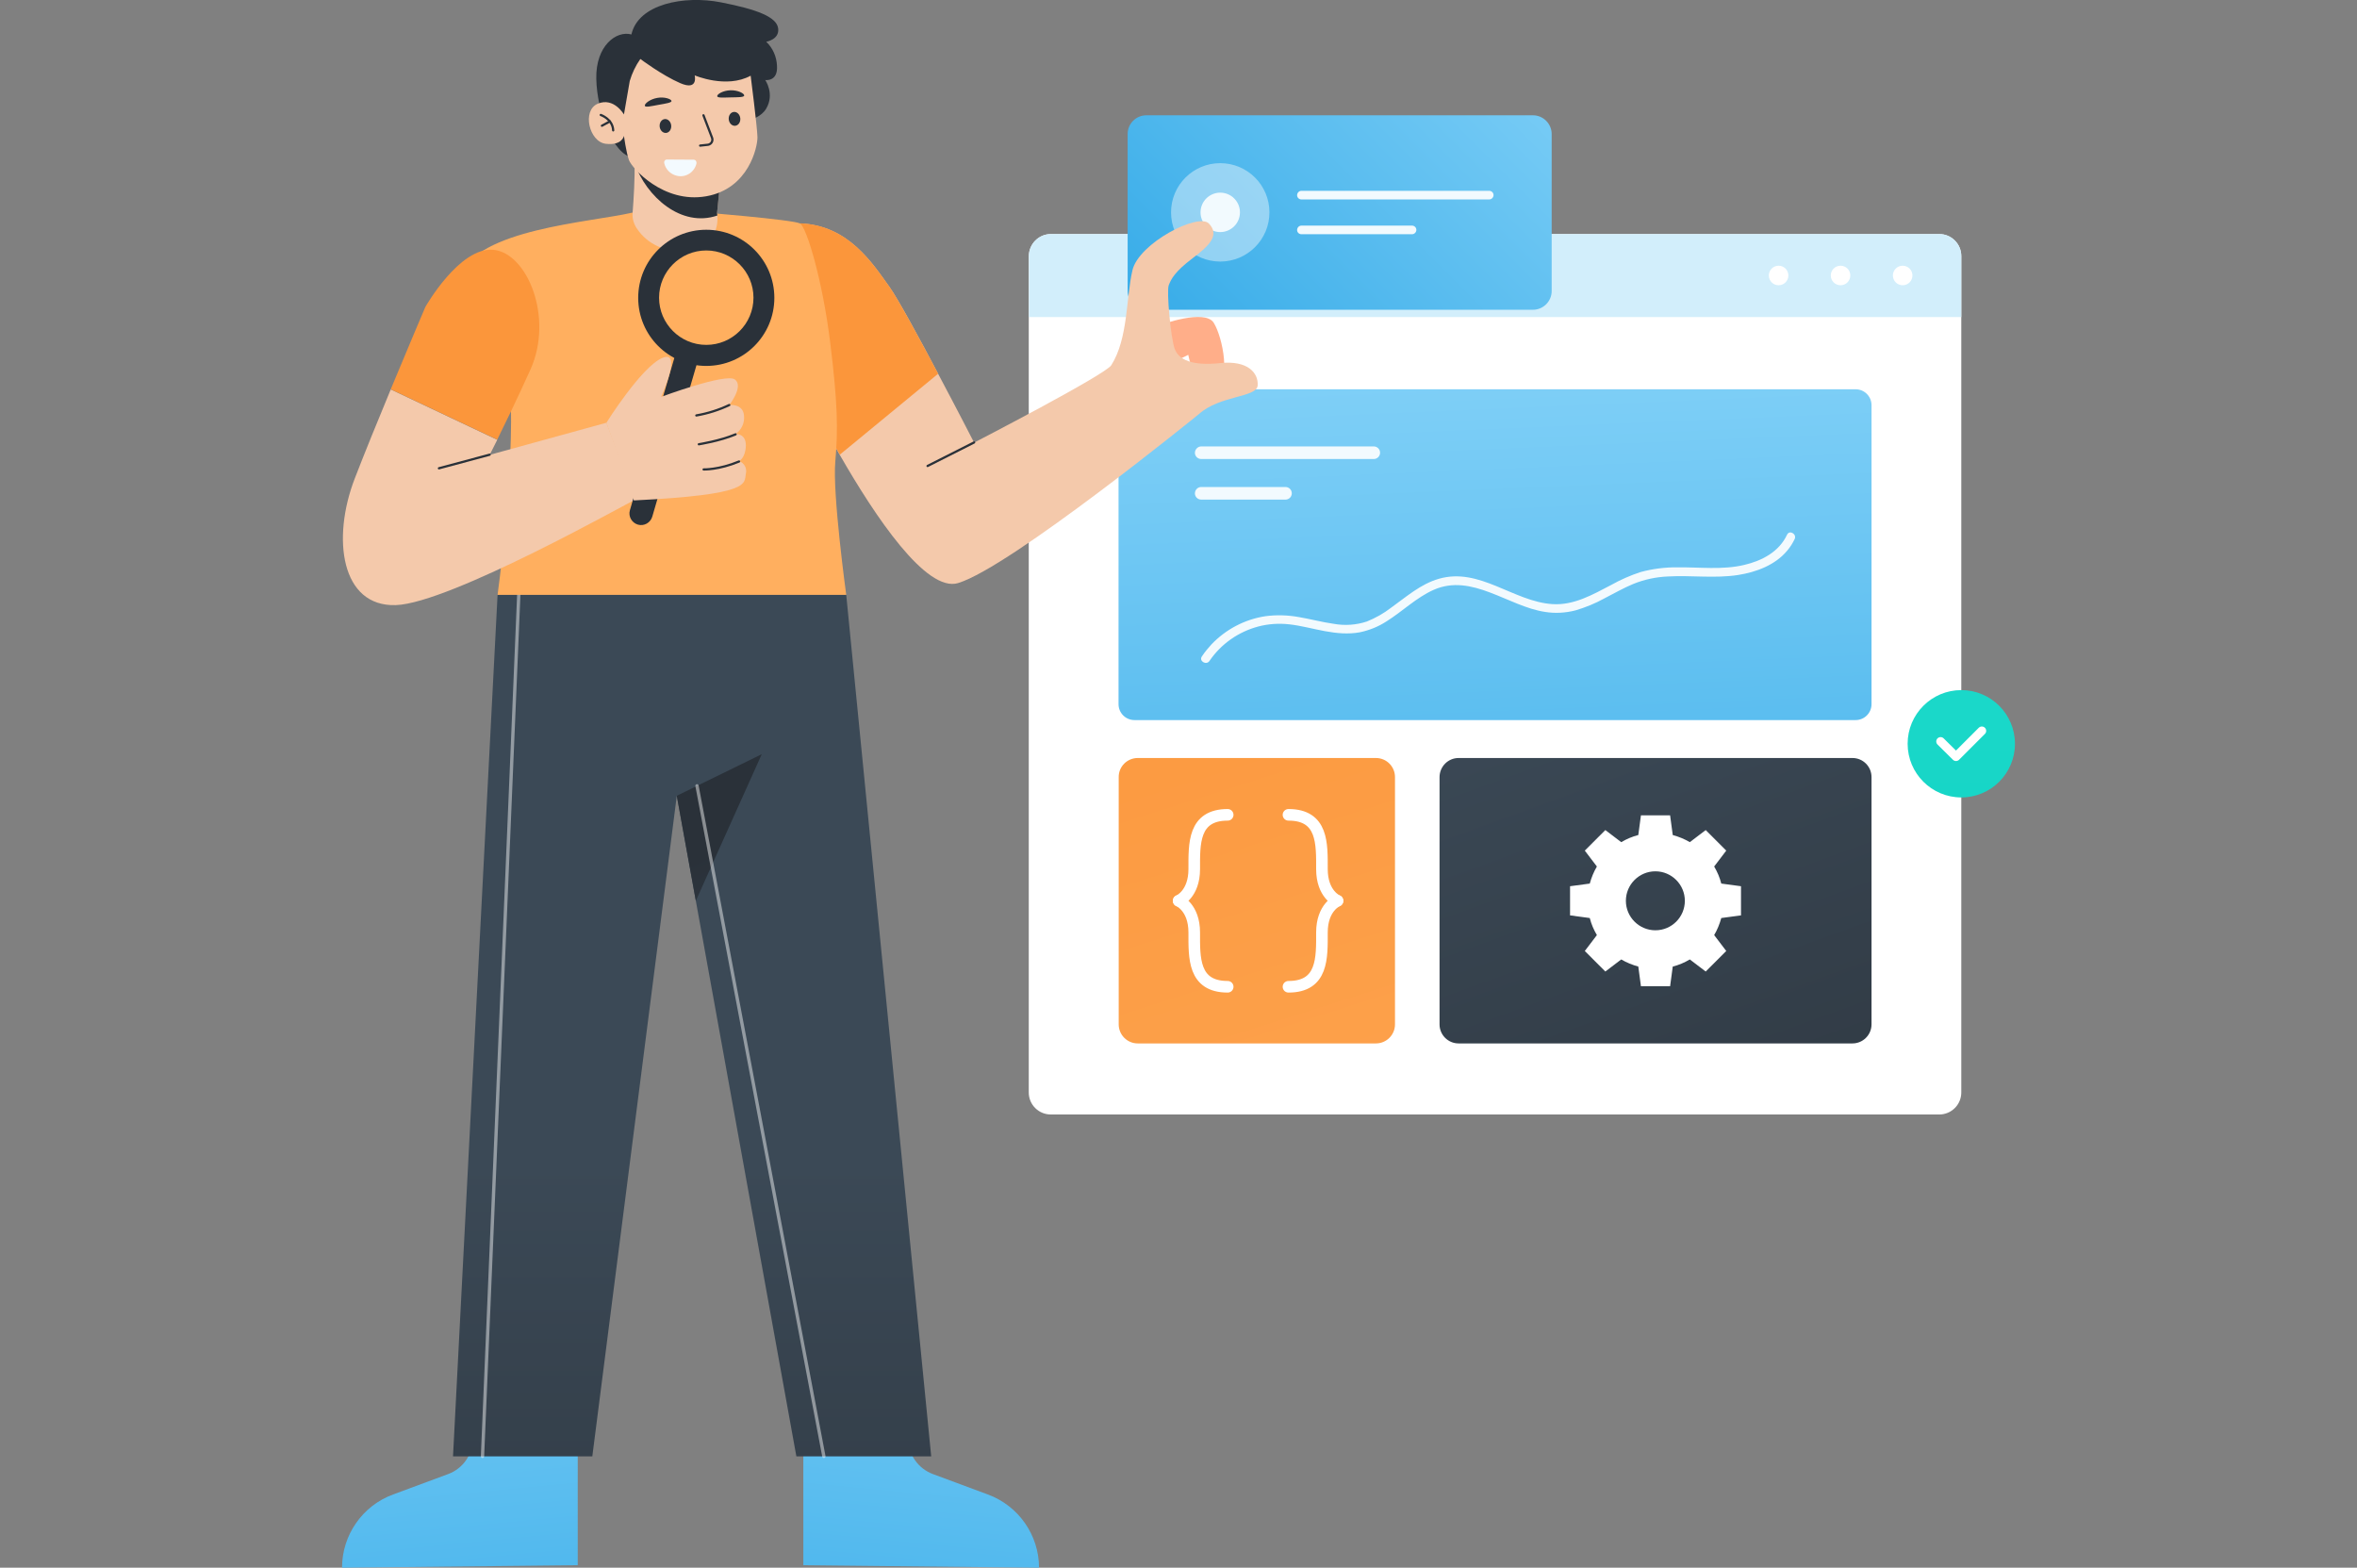 <?xml version="1.0" encoding="UTF-8"?>
<!-- Generator: Adobe Illustrator 26.3.1, SVG Export Plug-In . SVG Version: 6.00 Build 0)  -->
<svg xmlns="http://www.w3.org/2000/svg" xmlns:xlink="http://www.w3.org/1999/xlink" version="1.1" id="Ebene_1" x="0px" y="0px" viewBox="0 0 1423 946.4" style="enable-background:new 0 0 1423 946.4;" xml:space="preserve">
<rect x="0" y="0" width="1423" height="946.4" fill="#808080" stroke="none"/>
<style type="text/css">
	.st0{fill:#FFFFFF;}
	.st1{fill:#D2EEFB;}
	.st2{fill:url(#SVGID_1_);}
	.st3{fill:#F2FAFE;}
	.st4{fill:url(#SVGID_00000030447857965461476740000000023845274864690357_);}
	.st5{fill:url(#SVGID_00000138547655500857000370000001700879767080047498_);}
	.st6{fill:none;stroke:#FFFFFF;stroke-width:7;stroke-linecap:round;stroke-linejoin:round;}
	.st7{fill:url(#SVGID_00000128483279417050437380000005752145341226511744_);}
	.st8{opacity:0.45;fill:#F2FAFE;enable-background:new    ;}
	.st9{fill:url(#SVGID_00000035498699887082595590000010582004302994566063_);}
	.st10{fill:url(#SVGID_00000080168516482096258570000001769926095020452790_);}
	.st11{fill:url(#SVGID_00000079449329764758066400000012774909044233576335_);}
	
		.st12{opacity:0.45;fill:none;stroke:#FFFFFF;stroke-width:2;stroke-linecap:round;stroke-linejoin:round;enable-background:new    ;}
	.st13{fill:url(#SVGID_00000000917823113917648660000007315776173631112382_);}
	.st14{fill:#FFAE89;}
	.st15{fill:#F4C9AB;}
	.st16{fill:none;stroke:#2A3139;stroke-width:1.35;stroke-linecap:round;stroke-linejoin:round;}
	.st17{fill:url(#SVGID_00000171705201166253373750000000771587838152767167_);}
	.st18{fill:url(#SVGID_00000075144000545001261450000015048527278246384000_);}
	.st19{fill:#2A3139;}
	.st20{fill:#F3FAFE;}
	.st21{fill:url(#SVGID_00000173861410253781703850000008747661901618850978_);}
	.st22{fill:url(#SVGID_00000009550709765809664310000002854157423799773332_);}
	.st23{fill:none;stroke:#FFFFFF;stroke-width:5.25;stroke-linecap:round;stroke-linejoin:round;}
</style>
<g>
	<g id="Layer_3">
		<path class="st0" d="M634.4,141.3h536.4c7.3,0,13.3,5.9,13.3,13.3v504.9c0,7.3-5.9,13.3-13.3,13.3H634.4    c-7.3,0-13.3-5.9-13.3-13.3V154.6C621.2,147.3,627.1,141.3,634.4,141.3z"></path>
		<path class="st1" d="M1184.1,154.6v36.8H621.2v-36.8c0-7.3,5.9-13.3,13.3-13.3h536.4C1178.2,141.3,1184.1,147.3,1184.1,154.6z"></path>
		<circle class="st0" cx="1148.7" cy="166.3" r="5.9"></circle>
		<circle class="st0" cx="1111.2" cy="166.3" r="5.9"></circle>
		<circle class="st0" cx="1073.8" cy="166.3" r="5.9"></circle>
		
			<linearGradient id="SVGID_1_" gradientUnits="userSpaceOnUse" x1="890.28" y1="899.746" x2="930.306" y2="-36.032" gradientTransform="matrix(1 0 0 -1 0 946)">
			<stop offset="0" style="stop-color:#9DDEFD"></stop>
			<stop offset="1" style="stop-color:#0191DD"></stop>
		</linearGradient>
		<path class="st2" d="M684.9,235h435.4c5.3,0,9.6,4.3,9.6,9.6v180.5c0,5.3-4.3,9.6-9.6,9.6H684.9c-5.3,0-9.6-4.3-9.6-9.6V244.6    C675.3,239.3,679.6,235,684.9,235z"></path>
		<path class="st3" d="M725.2,269.5h104.2c2.1,0,3.8,1.7,3.8,3.8l0,0c0,2.1-1.7,3.8-3.8,3.8H725.2c-2.1,0-3.8-1.7-3.8-3.8l0,0    C721.5,271.2,723.2,269.5,725.2,269.5z"></path>
		<path class="st3" d="M725.2,294h50.9c2.1,0,3.8,1.7,3.8,3.8l0,0c0,2.1-1.7,3.8-3.8,3.8h-50.9c-2.1,0-3.8-1.7-3.8-3.8l0,0    C721.5,295.6,723.2,294,725.2,294z"></path>
		<path class="st3" d="M1078.9,322.8c-4.8,10.3-15.1,15.7-25.7,18.2c-13.3,3.2-27.1,1.3-40.6,1.5c-7.4-0.1-14.9,0.9-22,2.8    c-6.2,2-12.3,4.7-18,7.9c-11.1,5.8-22.4,12.3-35.3,11.5c-23.6-1.5-44-22.4-68.6-15.3c-11.1,3.2-19.8,11-28.9,17.5    c-4.4,3.4-9.4,6.2-14.6,8.3c-6.4,2.1-13.2,2.6-19.9,1.4c-7.1-1-14.1-2.9-21.2-4.1c-6.7-1.2-13.5-1.4-20.2-0.5    c-12.4,1.9-23.8,7.9-32.5,17c-2.1,2.3-4.1,4.7-5.8,7.3c-1.9,2.8,2.7,5.5,4.6,2.7c7-10.3,17.5-17.6,29.5-20.8    c6.1-1.6,12.4-2,18.7-1.3c7.2,0.8,14.3,2.8,21.4,4.1c7.1,1.3,14.1,2,21.2,0.7c5.7-1.2,11.2-3.4,16.1-6.6c9.6-6,17.9-14.3,28.4-19    c23.1-10.3,45.1,10,67.3,13.3c6.1,1,12.4,0.6,18.3-0.9c6.1-1.8,12-4.2,17.6-7.3c5.8-3,11.4-6.2,17.4-8.7    c6.7-2.7,13.7-4.2,20.9-4.5c14.1-0.8,28.3,1.3,42.4-0.9c10.9-1.7,22.4-6,29.6-14.7c1.8-2.1,3.3-4.5,4.5-7    C1084.9,322.4,1080.4,319.7,1078.9,322.8z"></path>
		
			<linearGradient id="SVGID_00000083811304725537972700000003018089044446328501_" gradientUnits="userSpaceOnUse" x1="676.253" y1="661.276" x2="955.345" y2="-214.993" gradientTransform="matrix(1 0 0 -1 0 946)">
			<stop offset="0" style="stop-color:#FB963B"></stop>
			<stop offset="1" style="stop-color:#FFAF5F"></stop>
		</linearGradient>
		<path style="fill:url(#SVGID_00000083811304725537972700000003018089044446328501_);" d="M686.9,457.6h143.8    c6.4,0,11.5,5.2,11.5,11.5v149.3c0,6.4-5.2,11.5-11.5,11.5H686.9c-6.4,0-11.5-5.2-11.5-11.5V469.2    C675.3,462.8,680.5,457.6,686.9,457.6z"></path>
		
			<linearGradient id="SVGID_00000160907611403213995880000005143814579878014900_" gradientUnits="userSpaceOnUse" x1="946.133" y1="549.072" x2="1128.766" y2="46.3" gradientTransform="matrix(1 0 0 -1 0 946)">
			<stop offset="0" style="stop-color:#3B4956"></stop>
			<stop offset="1" style="stop-color:#2A3139"></stop>
		</linearGradient>
		<path style="fill:url(#SVGID_00000160907611403213995880000005143814579878014900_);" d="M880.6,457.6h237.8    c6.4,0,11.5,5.2,11.5,11.5v149.3c0,6.4-5.2,11.5-11.5,11.5H880.6c-6.4,0-11.5-5.2-11.5-11.5V469.2    C869.1,462.8,874.2,457.6,880.6,457.6z"></path>
		<path class="st0" d="M1051.1,552.6V535l-11.9-1.6c-0.9-3.6-2.4-7.1-4.3-10.3l7.3-9.6l-12.4-12.4l-9.6,7.3    c-3.2-1.9-6.7-3.3-10.3-4.3l0,0l-1.6-11.9h-17.6l-1.6,11.9l0,0c-3.6,0.9-7.1,2.4-10.3,4.3l-9.6-7.3l-12.4,12.4l7.3,9.6    c-1.9,3.2-3.3,6.7-4.3,10.3l0,0l-11.9,1.6v17.6l11.9,1.6l0,0c0.9,3.6,2.4,7.1,4.3,10.3l-7.3,9.6l12.4,12.4l9.6-7.3    c3.2,1.9,6.7,3.3,10.3,4.3l0,0l1.6,11.9h17.6l1.6-11.9l0,0c3.6-0.9,7.1-2.4,10.3-4.3l9.6,7.3l12.4-12.4l-7.3-9.6    c1.9-3.2,3.3-6.7,4.3-10.3L1051.1,552.6z M999.4,561.6c-9.8,0-17.8-8-17.8-17.8c0-9.8,8-17.8,17.8-17.8c9.8,0,17.8,8,17.8,17.8    c0,0,0,0,0,0C1017.2,553.6,1009.3,561.6,999.4,561.6L999.4,561.6z"></path>
		<path class="st6" d="M741.2,491.9c-20.9,0-20.2,17.6-20.2,32.8c0,15.2-9.4,19.1-9.4,19.1"></path>
		<path class="st6" d="M741.2,595.7c-20.9,0-20.2-17.6-20.2-32.8s-9.4-19.1-9.4-19.1"></path>
		<path class="st6" d="M777.9,595.7c20.9,0,20.2-17.6,20.2-32.8s9.4-19.1,9.4-19.1"></path>
		<path class="st6" d="M777.9,491.9c20.9,0,20.2,17.6,20.2,32.8c0,15.2,9.4,19.1,9.4,19.1"></path>
		
			<linearGradient id="SVGID_00000058581915611482815860000004137925296303786933_" gradientUnits="userSpaceOnUse" x1="1014.823" y1="1023.785" x2="560.069" y2="569.031" gradientTransform="matrix(1 0 0 -1 0 946)">
			<stop offset="0" style="stop-color:#9DDEFD"></stop>
			<stop offset="1" style="stop-color:#0191DD"></stop>
		</linearGradient>
		<path style="fill:url(#SVGID_00000058581915611482815860000004137925296303786933_);" d="M692.1,69.6h233.4    c6.2,0,11.3,5.1,11.3,11.3v94.8c0,6.2-5.1,11.3-11.3,11.3H692.1c-6.2,0-11.3-5.1-11.3-11.3V80.9C680.8,74.6,685.9,69.6,692.1,69.6    z"></path>
		<circle class="st8" cx="736.7" cy="128.2" r="29.7"></circle>
		<circle class="st3" cx="736.7" cy="128.2" r="11.9"></circle>
		<path class="st3" d="M785.7,115.2h113.4c1.4,0,2.6,1.1,2.6,2.6l0,0c0,1.4-1.2,2.6-2.6,2.6H785.7c-1.4,0-2.6-1.1-2.6-2.6l0,0    C783.2,116.3,784.3,115.2,785.7,115.2z"></path>
		<path class="st3" d="M785.7,136.2h66.8c1.4,0,2.6,1.1,2.6,2.6l0,0c0,1.4-1.2,2.6-2.6,2.6h-66.8c-1.4,0-2.6-1.1-2.6-2.6l0,0    C783.2,137.3,784.3,136.2,785.7,136.2z"></path>
		
			<linearGradient id="SVGID_00000012473227441345225400000000149873023299394476_" gradientUnits="userSpaceOnUse" x1="248.043" y1="363.88" x2="321.931" y2="-393.36" gradientTransform="matrix(1 0 0 -1 0 946)">
			<stop offset="0" style="stop-color:#9DDEFD"></stop>
			<stop offset="1" style="stop-color:#0191DD"></stop>
		</linearGradient>
		<path style="fill:url(#SVGID_00000012473227441345225400000000149873023299394476_);" d="M285.5,837.2v31.2c0,9.6-6,18.2-15,21.5    l-33.2,12.3c-18.5,6.8-30.8,24.5-30.8,44.2l0,0l142.3-1.5V824.2"></path>
		
			<linearGradient id="SVGID_00000012469964959516415230000015283439088763252139_" gradientUnits="userSpaceOnUse" x1="-468.223" y1="363.88" x2="-394.348" y2="-393.359" gradientTransform="matrix(-1 0 0 -1 117.55 946)">
			<stop offset="0" style="stop-color:#9DDEFD"></stop>
			<stop offset="1" style="stop-color:#0191DD"></stop>
		</linearGradient>
		<path style="fill:url(#SVGID_00000012469964959516415230000015283439088763252139_);" d="M548.3,837.2v31.2c0,9.6,6,18.2,15,21.5    l33.1,12.3c18.5,6.8,30.9,24.5,30.9,44.2l0,0l-142.3-1.5V824.2"></path>
		
			<linearGradient id="SVGID_00000060730479428129582730000007536466216627905668_" gradientUnits="userSpaceOnUse" x1="417.845" y1="244.492" x2="417.845" y2="-231.124" gradientTransform="matrix(1 0 0 -1 0 946)">
			<stop offset="0" style="stop-color:#3B4956"></stop>
			<stop offset="1" style="stop-color:#2A3139"></stop>
		</linearGradient>
		<polygon style="fill:url(#SVGID_00000060730479428129582730000007536466216627905668_);" points="562.2,879.2 480.8,879.2     420.1,543.8 408.6,480.4 357.6,879.2 273.5,879.2 300.4,359.1 510.9,359.1   "></polygon>
		<line class="st12" x1="313.2" y1="359.1" x2="291.3" y2="879.2"></line>
		
			<linearGradient id="SVGID_00000035520062323139198230000001248431588849913219_" gradientUnits="userSpaceOnUse" x1="521.064" y1="258.541" x2="443.597" y2="438.099" gradientTransform="matrix(1 0 0 -1 0 946)">
			<stop offset="0" style="stop-color:#3B4956"></stop>
			<stop offset="1" style="stop-color:#2A3139"></stop>
		</linearGradient>
		<polygon style="fill:url(#SVGID_00000035520062323139198230000001248431588849913219_);" points="459.9,455.3 420.1,543.8     408.6,480.4   "></polygon>
		<line class="st12" x1="420.8" y1="474.4" x2="497.4" y2="879.2"></line>
		<path class="st14" d="M700.5,196.2c0,0,26.9-10,32.3-1.3c5.4,8.7,11,36.2,0,39.8c-11,3.6-15.4-20.5-15.4-20.5    c-6.8,3.7-14.3,5.7-22.1,5.7"></path>
		<path class="st15" d="M723.8,250c0,0-113.6,92.4-145.4,102c-19.2,5.8-50-40.1-71.4-77.4c-14-24.5-24-45.2-24-45.2v-94.5    c29.3,1,44,24.5,53.9,38.2c5,6.9,17.9,30.6,29.5,52.6c11.5,21.6,21.7,41.5,21.7,41.5s79.1-40.9,82.8-46.7    c10.3-16.2,8.9-41,12.8-57.4c3.9-16.4,39.9-34.9,46.2-28.1s1,12.7-9.9,20.9c-10.9,8.2-13,12.7-14.4,16.3    c-1.4,3.6,1.2,31.8,3.6,38.4c2.4,6.6,10.6,10.4,27.4,8.6s23.2,6,22.7,13.5C758.7,240.1,736.4,238.6,723.8,250z"></path>
		<line class="st16" x1="588.1" y1="267.1" x2="560" y2="281.3"></line>
		
			<linearGradient id="SVGID_00000111910214311756018020000017226738692579178170_" gradientUnits="userSpaceOnUse" x1="524.695" y1="905.299" x2="524.695" y2="1269.333" gradientTransform="matrix(1 0 0 -1 0 946)">
			<stop offset="0" style="stop-color:#FB963B"></stop>
			<stop offset="1" style="stop-color:#FFAF5F"></stop>
		</linearGradient>
		<path style="fill:url(#SVGID_00000111910214311756018020000017226738692579178170_);" d="M566.4,225.6L507,274.5    c-14-24.5-24-45.2-24-45.2v-94.5c29.3,1,44,24.5,53.9,38.2C541.9,180,554.8,203.7,566.4,225.6z"></path>
		
			<linearGradient id="SVGID_00000102544917200144595470000007400763542997206186_" gradientUnits="userSpaceOnUse" x1="390.827" y1="327.618" x2="390.827" y2="591.416" gradientTransform="matrix(1 0 0 -1 0 946)">
			<stop offset="0" style="stop-color:#FB963B"></stop>
			<stop offset="1" style="stop-color:#FFAF5F"></stop>
		</linearGradient>
		<path style="fill:url(#SVGID_00000102544917200144595470000007400763542997206186_);" d="M389.5,126c-14.8,6.9-81.9,8.5-105.4,31    s-16.4,75.5,24.4,88.5c0.9,48.7-8.1,113.6-8.1,113.6h210.5c0,0-8.4-61.4-6.6-80.5c1.7-19.1,1.5-34.7-3.1-72s-14.2-69.4-18.2-71.7    c-4-2.3-62.3-7-62.3-7L389.5,126z"></path>
		<path class="st15" d="M432.9,128.7c0,0,0.1,0.5,0.2,1.4c0.4,4.6,0,19-19.6,21c-11.3,1.5-22.5-3.5-28.9-13c-1.9-2.7-2.9-6-2.7-9.3    c0.6-7.6,1.6-23.4,1.1-30.4c-0.1-0.7-0.1-1.3-0.2-1.8l52.2,10L432.9,128.7z"></path>
		<path class="st19" d="M432.9,128.7c0,0,0.1,0.5,0.2,1.4c-21.8,7.5-43-11.4-50-31.7c-0.1-0.7-0.1-1.3-0.2-1.8l52.2,10L432.9,128.7z    "></path>
		<path class="st19" d="M382,95.1c-11.9-1.7-21.6-27.6-22-47.6c-0.4-20,12.2-29.2,21.2-26.7c4.2-18.5,31.9-23.7,54-19.4    s33.7,8.9,34.6,15.7c0.9,6.8-7.2,8.1-7.2,8.1c4,3.8,6.3,9.1,6.5,14.6c0.6,9.7-7.1,8.5-7.1,8.5s5.9,8.5,0.5,17.4    c-5.4,9-23.1,8.9-23.1,8.9"></path>
		<path class="st15" d="M453.2,45.7c0,0,4,31.3,4.1,37.1c0.1,5.8-5.2,31.2-31,35.7c-25.8,4.5-44.9-17.1-46.6-21.9s-3-14.6-3-14.6    s-1,6-11,4.8c-10-1.2-14.5-20.1-4.8-24.2c9.7-4.1,15.8,6.5,15.8,6.5l3.5-20.2c1.4-4.7,3.5-9.2,6.4-13.3c0,0,13,9.8,24.1,14.6    s8.7-4.7,8.7-4.7S438.5,53.7,453.2,45.7z"></path>
		<path class="st20" d="M418.8,96.4c1,0,1.7,0.8,1.7,1.8c0,0.1,0,0.2,0,0.4c-1.2,5.4-6.5,8.8-11.9,7.5c-3.8-0.9-6.8-3.9-7.6-7.7    c-0.2-0.9,0.4-1.9,1.3-2.1c0.1,0,0.2,0,0.4,0L418.8,96.4z"></path>
		<path class="st16" d="M370.2,78.7c-0.3-6.9-7.5-9.3-7.5-9.3"></path>
		<line class="st16" x1="368.2" y1="73.3" x2="363.4" y2="75.9"></line>
		<path class="st16" d="M424.7,69.6l5.2,13.6c0.6,1.6-0.2,3.4-1.8,4c-0.2,0.1-0.5,0.2-0.8,0.2l-4.6,0.5"></path>
		
			<ellipse transform="matrix(0.995 -0.103 0.103 0.995 -5.037 45.87)" class="st19" cx="443.3" cy="71.9" rx="3.5" ry="4.2"></ellipse>
		
			<ellipse transform="matrix(0.995 -0.103 0.103 0.995 -5.699 41.609)" class="st19" cx="401.6" cy="76.2" rx="3.5" ry="4.2"></ellipse>
		<path class="st19" d="M389.3,63.8c0.2,1.2,3.8,0.3,8.2-0.5c4.5-0.8,8.1-1.3,7.9-2.4c-0.2-1.1-4.2-2.6-8.6-1.8    C392.3,59.9,389.1,62.6,389.3,63.8z"></path>
		<path class="st19" d="M449.3,57.6c0,1.2-3.6,1.1-8.2,1.2S433,59.2,433,58c0-1.2,3.6-3.4,8.1-3.5C445.6,54.4,449.3,56.4,449.3,57.6    z"></path>
		<path class="st15" d="M382.7,302.1c-1.3,0.1-110.9,62.2-143.8,63.2s-38.8-40-24.7-76.5c5.8-15,14-35.2,21.7-53.7l64.3,30.4    c-2.9,5.9-4.6,9.1-4.6,9.1l70.5-19.4C366.1,255.2,384,302,382.7,302.1z"></path>
		<path class="st19" d="M416.9,207.6L416.9,207.6c3.7,1.1,5.9,5,4.8,8.7l-27.9,95.6c-1.1,3.7-5,5.9-8.7,4.8l0,0    c-3.7-1.1-5.9-5-4.8-8.7l27.9-95.6C409.2,208.6,413.1,206.5,416.9,207.6z"></path>
		<path class="st19" d="M426.4,138.7c-22.7,0-41.1,18.4-41.1,41.1s18.4,41.1,41.1,41.1c22.7,0,41.1-18.4,41.1-41.1l0,0    C467.5,157.1,449.1,138.7,426.4,138.7z M426.4,208.2c-15.7,0-28.5-12.8-28.5-28.5s12.8-28.5,28.5-28.5c15.7,0,28.5,12.8,28.5,28.5    c0,0,0,0,0,0C454.9,195.5,442.1,208.2,426.4,208.2L426.4,208.2z"></path>
		<path class="st15" d="M382.7,302.1l-16.6-46.9c0,0,21.1-33.7,33.7-39.1c12.6-5.4-0.7,23.5-0.7,23.5s39.2-14.6,44.6-10.5    c5.5,4.1-3.4,15.4-3.4,15.4s8.5-1,8.9,6.6c0.4,4.3-1.6,8.5-5.1,10.9c0,0,6.3-0.5,6.2,7c-0.2,7.5-4.1,9.4-4.1,9.4    c3.1,1,4.9,4.3,4.1,7.5C449.2,292.1,453.8,298.6,382.7,302.1z"></path>
		<path class="st16" d="M440.3,244.5c-6.3,3-13,5.1-19.9,6.3"></path>
		<path class="st16" d="M444.1,262.2c-9.4,4-22.2,6-22.2,6"></path>
		<path class="st16" d="M446.2,278.6c-12.3,5.1-21.4,4.8-21.4,4.8"></path>
		
			<linearGradient id="SVGID_00000127730467909618265760000016007969599154953390_" gradientUnits="userSpaceOnUse" x1="280.776" y1="905.299" x2="280.776" y2="1269.333" gradientTransform="matrix(1 0 0 -1 0 946)">
			<stop offset="0" style="stop-color:#FB963B"></stop>
			<stop offset="1" style="stop-color:#FFAF5F"></stop>
		</linearGradient>
		<path style="fill:url(#SVGID_00000127730467909618265760000016007969599154953390_);" d="M320.2,223.2    c-8.5,18.8-15.7,33.5-20,42.2l0,0L235.9,235c11-26.5,20.9-49.7,20.9-49.7s20.6-36.4,41.1-34.5    C318.4,152.8,334.4,191.8,320.2,223.2z"></path>
		<line class="st16" x1="295.6" y1="274.5" x2="265" y2="282.7"></line>
		
			<linearGradient id="SVGID_00000182515764811011844660000006430717676494873272_" gradientUnits="userSpaceOnUse" x1="1184.097" y1="614.106" x2="1184.097" y2="33.098" gradientTransform="matrix(1 0 0 -1 0 946)">
			<stop offset="0" style="stop-color:#1FDCCD"></stop>
			<stop offset="1" style="stop-color:#00C4B5"></stop>
		</linearGradient>
		<circle style="fill:url(#SVGID_00000182515764811011844660000006430717676494873272_);" cx="1184.1" cy="449" r="32.4"></circle>
		<polyline class="st23" points="1171.6,447.6 1180.9,456.8 1196.5,441.2   "></polyline>
	</g>
</g>
</svg>
